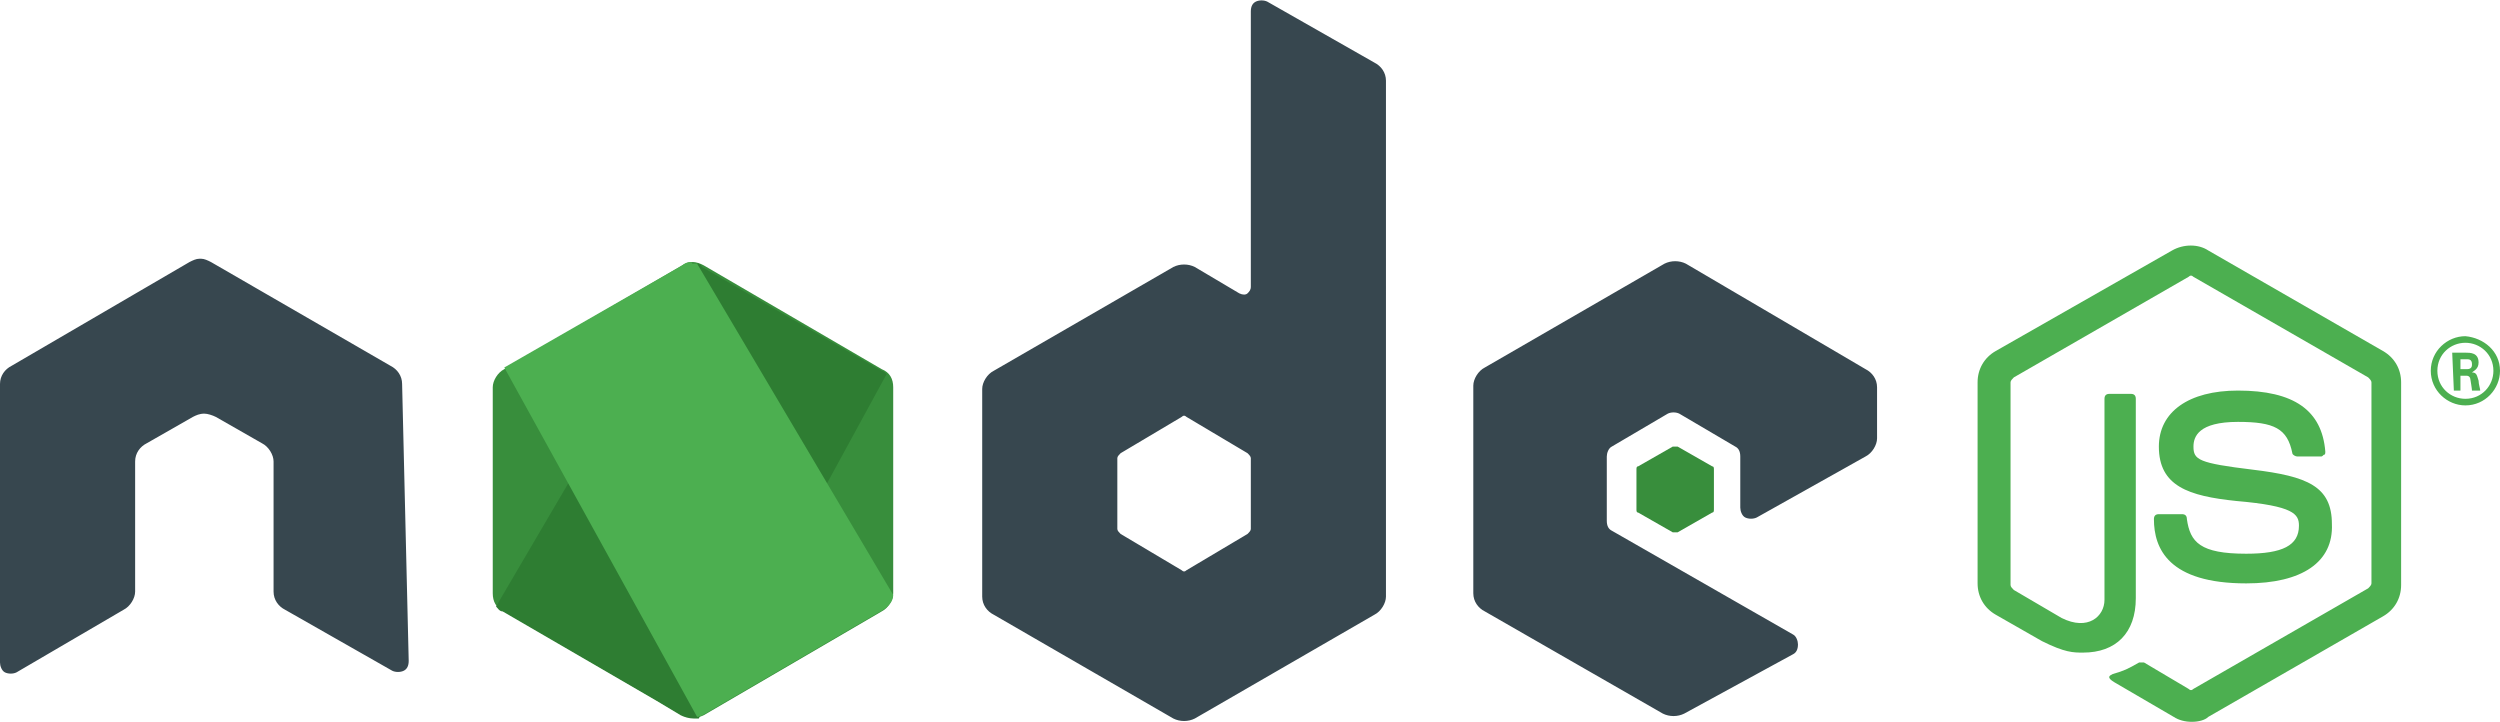 <?xml version="1.0" encoding="utf-8"?>
<!-- Generator: Adobe Illustrator 21.0.0, SVG Export Plug-In . SVG Version: 6.00 Build 0)  -->
<svg version="1.1" id="Layer_1" xmlns="http://www.w3.org/2000/svg" xmlns:xlink="http://www.w3.org/1999/xlink" x="0px" y="0px"
	 viewBox="0 0 151.7 43.8" style="enable-background:new 0 0 151.7 43.8;" xml:space="preserve">
<style type="text/css">
	.st0{fill:#4CAF50;}
	.st1{fill:#37474F;}
	.st2{fill:#388E3C;}
	.st3{fill:#2E7D32;}
</style>
<g>
	<path class="st0" d="M133,43.8c-0.4,0-0.8-0.1-1.1-0.3l-3.6-2.1c-0.5-0.3-0.3-0.4-0.1-0.5c0.7-0.2,0.9-0.3,1.6-0.7
		c0.1,0,0.2,0,0.3,0l2.7,1.6c0.1,0.1,0.2,0.1,0.3,0l10.6-6.1c0.1-0.1,0.2-0.2,0.2-0.3V23.2c0-0.1-0.1-0.2-0.2-0.3l-10.6-6.1
		c-0.1-0.1-0.2-0.1-0.3,0l-10.6,6.1c-0.1,0.1-0.2,0.2-0.2,0.3v12.3c0,0.1,0.1,0.2,0.2,0.3l2.9,1.7c1.6,0.8,2.6-0.1,2.6-1.1V24.2
		c0-0.2,0.1-0.3,0.3-0.3h1.3c0.2,0,0.3,0.1,0.3,0.3v12.1c0,2.1-1.2,3.3-3.2,3.3c-0.6,0-1.1,0-2.5-0.7l-2.8-1.6
		c-0.7-0.4-1.1-1.1-1.1-1.9V23.2c0-0.8,0.4-1.5,1.1-1.9l10.7-6.1c0.7-0.4,1.6-0.4,2.2,0l10.6,6.1c0.7,0.4,1.1,1.1,1.1,1.9v12.3
		c0,0.8-0.4,1.5-1.1,1.9l-10.6,6.1C133.8,43.7,133.4,43.8,133,43.8"/>
	<path class="st0" d="M136.3,35.4c-4.7,0-5.6-2.1-5.6-3.9c0-0.2,0.1-0.3,0.3-0.3h1.4c0.2,0,0.3,0.1,0.3,0.3c0.2,1.4,0.8,2.1,3.6,2.1
		c2.2,0,3.2-0.5,3.2-1.7c0-0.7-0.3-1.2-3.8-1.5c-2.9-0.3-4.7-0.9-4.7-3.3c0-2.1,1.8-3.4,4.8-3.4c3.4,0,5.1,1.2,5.3,3.7
		c0,0.1,0,0.2-0.1,0.2c-0.1,0.1-0.1,0.1-0.2,0.1h-1.4c-0.1,0-0.3-0.1-0.3-0.2c-0.3-1.5-1.1-1.9-3.3-1.9c-2.4,0-2.7,0.9-2.7,1.5
		c0,0.8,0.3,1,3.6,1.4c3.3,0.4,4.8,1,4.8,3.3C141.6,34.1,139.7,35.4,136.3,35.4 M149.3,22.4h0.4c0.3,0,0.3-0.2,0.3-0.3
		c0-0.3-0.2-0.3-0.3-0.3h-0.4L149.3,22.4z M148.8,21.4h0.8c0.3,0,0.8,0,0.8,0.6c0,0.4-0.3,0.5-0.4,0.6c0.3,0,0.3,0.2,0.4,0.5
		c0,0.2,0.1,0.5,0.1,0.6H150c0-0.1-0.1-0.7-0.1-0.7c0-0.1-0.1-0.2-0.2-0.2h-0.4v0.9h-0.4L148.8,21.4L148.8,21.4z M147.9,22.5
		c0,1,0.8,1.7,1.7,1.7c1,0,1.7-0.8,1.7-1.7c0-1-0.8-1.7-1.7-1.7C148.7,20.8,147.9,21.5,147.9,22.5 M151.7,22.5
		c0,1.1-0.9,2.1-2.1,2.1c-1.1,0-2.1-0.9-2.1-2.1c0-1.2,1-2.1,2.1-2.1C150.7,20.5,151.7,21.3,151.7,22.5"/>
</g>
<path class="st1" d="M24.4,23.3c0-0.5-0.3-0.9-0.7-1.1l-10.9-6.3c-0.2-0.1-0.4-0.2-0.6-0.2h-0.1c-0.2,0-0.4,0.1-0.6,0.2L0.7,22.2
	C0.3,22.4,0,22.8,0,23.3l0,16.9c0,0.2,0.1,0.5,0.3,0.6c0.2,0.1,0.5,0.1,0.7,0L7.5,37c0.4-0.2,0.7-0.7,0.7-1.1V28
	c0-0.5,0.3-0.9,0.7-1.1l2.8-1.6c0.2-0.1,0.4-0.2,0.7-0.2c0.2,0,0.5,0.1,0.7,0.2l2.8,1.6c0.4,0.2,0.7,0.7,0.7,1.1v7.9
	c0,0.5,0.3,0.9,0.7,1.1l6.5,3.7c0.2,0.1,0.5,0.1,0.7,0c0.2-0.1,0.3-0.3,0.3-0.6L24.4,23.3z M75.9,32.1c0,0.1-0.1,0.2-0.2,0.3
	l-3.7,2.2c-0.1,0.1-0.2,0.1-0.3,0l-3.7-2.2c-0.1-0.1-0.2-0.2-0.2-0.3v-4.3c0-0.1,0.1-0.2,0.2-0.3l3.7-2.2c0.1-0.1,0.2-0.1,0.3,0
	l3.7,2.2c0.1,0.1,0.2,0.2,0.2,0.3L75.9,32.1z M76.9,0.1c-0.2-0.1-0.5-0.1-0.7,0c-0.2,0.1-0.3,0.3-0.3,0.6v16.7
	c0,0.2-0.1,0.3-0.2,0.4c-0.1,0.1-0.3,0.1-0.5,0l-2.7-1.6c-0.4-0.2-0.9-0.2-1.3,0l-10.9,6.3c-0.4,0.2-0.7,0.7-0.7,1.1v12.6
	c0,0.5,0.3,0.9,0.7,1.1l10.9,6.3c0.4,0.2,0.9,0.2,1.3,0l10.9-6.3c0.4-0.2,0.7-0.7,0.7-1.1V4.9c0-0.5-0.3-0.9-0.7-1.1L76.9,0.1z
	 M113.2,27.7c0.4-0.2,0.7-0.7,0.7-1.1v-3.1c0-0.5-0.3-0.9-0.7-1.1L102.3,16c-0.4-0.2-0.9-0.2-1.3,0l-10.9,6.3
	c-0.4,0.2-0.7,0.7-0.7,1.1v12.6c0,0.5,0.3,0.9,0.7,1.1l10.8,6.2c0.4,0.2,0.9,0.2,1.3,0l6.6-3.6c0.2-0.1,0.3-0.3,0.3-0.6
	c0-0.2-0.1-0.5-0.3-0.6l-11-6.3c-0.2-0.1-0.3-0.3-0.3-0.6v-3.9c0-0.2,0.1-0.5,0.3-0.6l3.4-2c0.2-0.1,0.5-0.1,0.7,0l3.4,2
	c0.2,0.1,0.3,0.3,0.3,0.6v3.1c0,0.2,0.1,0.5,0.3,0.6c0.2,0.1,0.5,0.1,0.7,0L113.2,27.7z"/>
<path class="st2" d="M101.5,27.1c0.1,0,0.2,0,0.3,0l2.1,1.2c0.1,0,0.1,0.1,0.1,0.2v2.4c0,0.1,0,0.2-0.1,0.2l-2.1,1.2
	c-0.1,0-0.2,0-0.3,0l-2.1-1.2c-0.1,0-0.1-0.1-0.1-0.2v-2.4c0-0.1,0-0.2,0.1-0.2L101.5,27.1z"/>
<path class="st2" d="M41.4,16.1l-10.8,6.3c-0.4,0.2-0.7,0.7-0.7,1.1V36c0,0.5,0.2,0.9,0.7,1.1l10.8,6.3c0.4,0.2,0.9,0.2,1.3,0
	l10.8-6.3c0.4-0.2,0.7-0.7,0.7-1.1V23.5c0-0.5-0.2-0.9-0.7-1.1l-10.8-6.3c-0.2-0.1-0.4-0.2-0.7-0.2S41.6,16,41.4,16.1"/>
<path class="st3" d="M30.1,36.8c0.1,0.1,0.2,0.3,0.4,0.3l9.3,5.4l1.5,0.9c0.2,0.1,0.5,0.2,0.8,0.2c0.1,0,0.2,0,0.3,0l11.4-20.9
	c-0.1-0.1-0.2-0.2-0.3-0.2l-7.1-4.1l-3.8-2.2C42.5,16,42.4,16,42.3,16L30.1,36.8z"/>
<path class="st0" d="M41.9,15.9c-0.2,0-0.4,0.1-0.5,0.2l-10.8,6.2l11.7,21.2c0.2,0,0.3-0.1,0.5-0.2l10.8-6.3
	c0.3-0.2,0.6-0.5,0.6-0.9L42.3,16c-0.1,0-0.2,0-0.3,0C42,15.9,41.9,15.9,41.9,15.9"/>
</svg>
